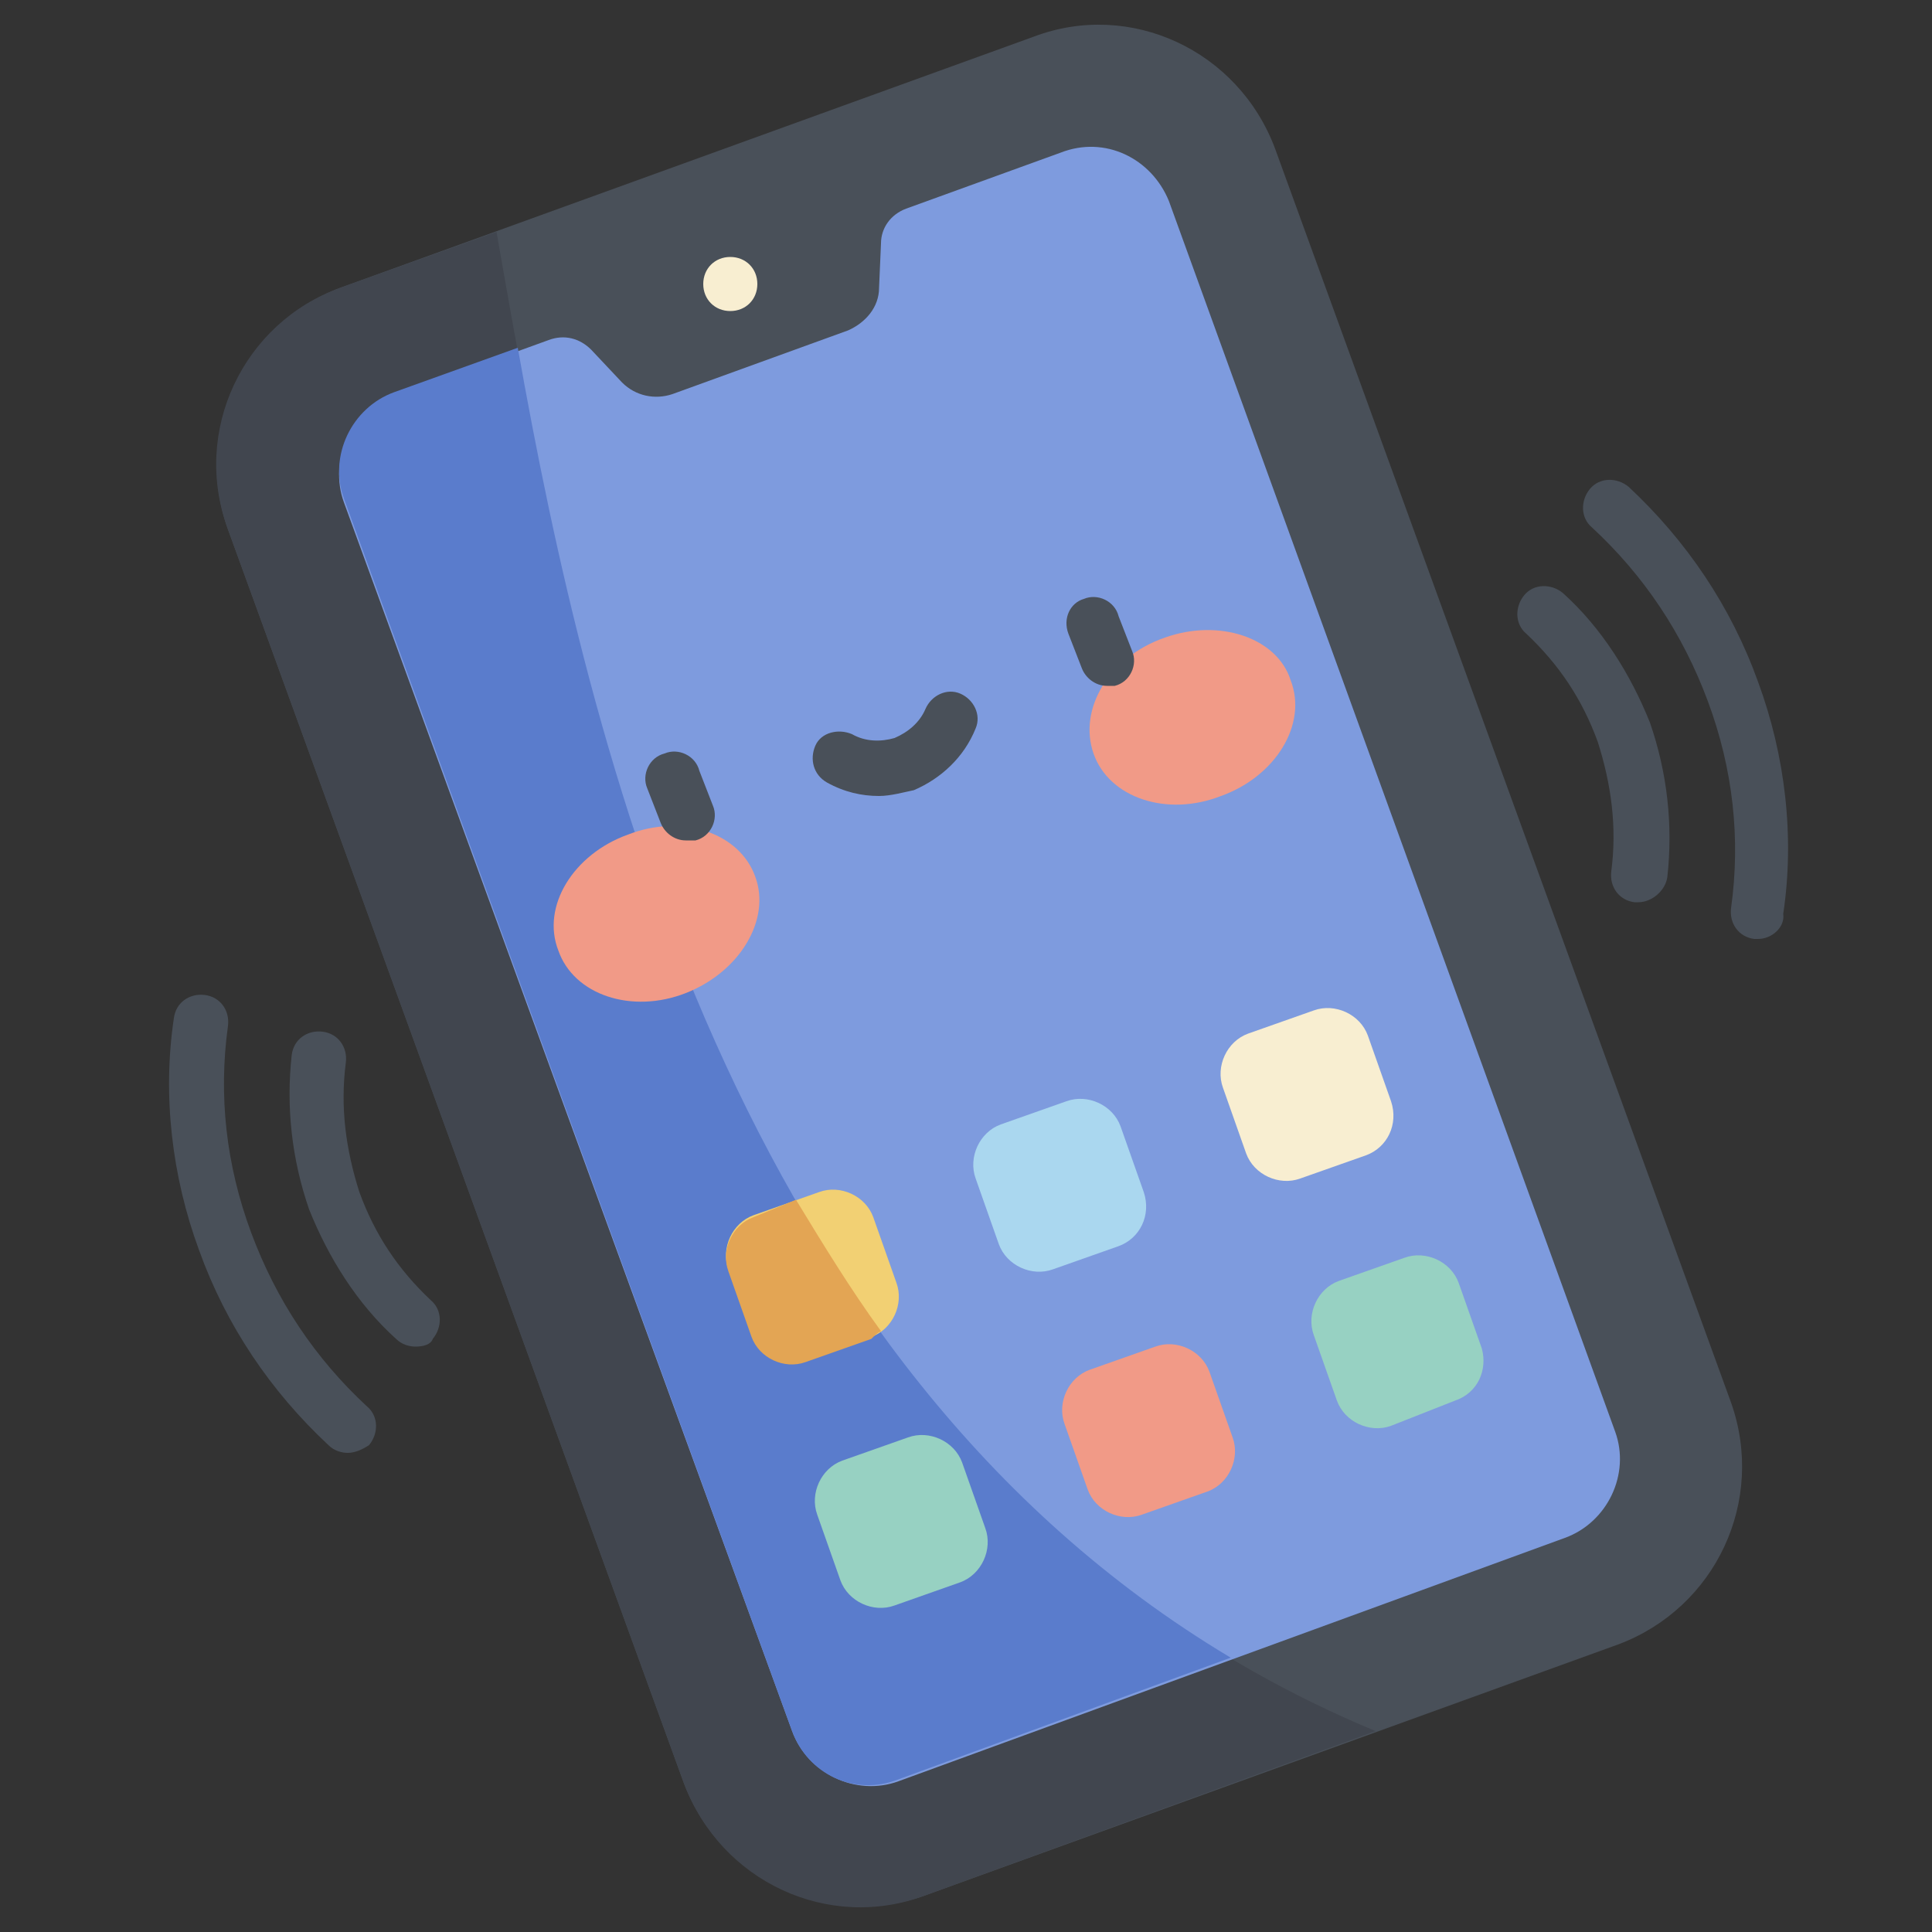 <?xml version="1.0" encoding="utf-8"?>
<!-- Generator: Adobe Illustrator 25.4.1, SVG Export Plug-In . SVG Version: 6.00 Build 0)  -->
<svg version="1.1" id="Layer_1" xmlns="http://www.w3.org/2000/svg" xmlns:xlink="http://www.w3.org/1999/xlink" x="0px" y="0px"
	 width="100px" height="100px" viewBox="0 0 100 100" style="enable-background:new 0 0 100 100;" xml:space="preserve">
<rect x="0" y="0" width="100" height="100" fill="#333333" stroke="none"/>
<style type="text/css">
	.st0{fill:#495059;}
	.st1{fill:#41464F;}
	.st2{fill:#7E9BDE;}
	.st3{fill:#5A7CCC;}
	.st4{fill:#F2D073;}
	.st5{fill:#E3A554;}
	.st6{fill:#AAD7EF;}
	.st7{fill:#F8EED1;}
	.st8{fill:#97D1C2;}
	.st9{fill:#F19A87;}
</style>
<path class="st0" d="M83.8,85.1L47.9,98.1c-5,1.8-10.6-0.8-12.5-5.8L11.8,27.4c-1.8-5,0.8-10.6,5.8-12.5L53.5,1.9
	C58.5,0,64.1,2.6,66,7.7l23.6,64.9C91.4,77.7,88.8,83.2,83.8,85.1z"/>
<path class="st1" d="M47.9,98.1l23.3-8.5C36.5,75.2,29.5,33.7,25.7,12l-8.1,2.9c-5,1.8-7.7,7.4-5.8,12.5l23.6,64.9
	C37.3,97.4,42.9,100,47.9,98.1z"/>
<path class="st2" d="M54.9,7.9l-8,2.9c-0.8,0.3-1.3,1-1.3,1.8l-0.1,2.3c0,1-0.7,1.8-1.6,2.2l-9.1,3.3c-0.9,0.3-1.9,0.1-2.6-0.6
	l-1.6-1.7c-0.6-0.6-1.4-0.8-2.2-0.5l-8,2.9c-2.2,0.8-3.4,3.3-2.6,5.5L41,89.6c0.8,2.2,3.3,3.4,5.5,2.6L81,79.6
	c2.2-0.8,3.4-3.3,2.6-5.5L60.5,10.4C59.6,8.2,57.2,7,54.9,7.9z"/>
<path class="st3" d="M46.5,92.1l17.2-6.3c-25.6-15.3-33.2-47-36.9-67.8l-6.4,2.3c-2.2,0.8-3.4,3.3-2.6,5.5L41,89.6
	C41.8,91.8,44.2,93,46.5,92.1z"/>
<path class="st4" d="M45.1,69.2l-3.4,1.2c-1.1,0.4-2.4-0.2-2.8-1.3l-1.2-3.4c-0.4-1.1,0.2-2.4,1.3-2.8l3.4-1.2
	c1.1-0.4,2.4,0.2,2.8,1.3l1.2,3.4C46.8,67.5,46.2,68.8,45.1,69.2z"/>
<path class="st5" d="M45.6,68.9c-1.6-2.2-3-4.5-4.4-6.8L39,63c-1.1,0.4-1.7,1.7-1.3,2.8l1.2,3.4c0.4,1.1,1.7,1.7,2.8,1.3l3.4-1.2
	C45.3,69.1,45.4,69,45.6,68.9z"/>
<path class="st6" d="M57.9,64.5l-3.4,1.2c-1.1,0.4-2.4-0.2-2.8-1.3l-1.2-3.4c-0.4-1.1,0.2-2.4,1.3-2.8l3.4-1.2
	c1.1-0.4,2.4,0.2,2.8,1.3l1.2,3.4C59.6,62.9,59,64.1,57.9,64.5z"/>
<path class="st7" d="M70.7,59.8l-3.4,1.2c-1.1,0.4-2.4-0.2-2.8-1.3l-1.2-3.4c-0.4-1.1,0.2-2.4,1.3-2.8l3.4-1.2
	c1.1-0.4,2.4,0.2,2.8,1.3l1.2,3.4C72.4,58.2,71.8,59.4,70.7,59.8z"/>
<path class="st8" d="M49.7,81.9l-3.4,1.2c-1.1,0.4-2.4-0.2-2.8-1.3l-1.2-3.4c-0.4-1.1,0.2-2.4,1.3-2.8l3.4-1.2
	c1.1-0.4,2.4,0.2,2.8,1.3l1.2,3.4C51.4,80.2,50.8,81.5,49.7,81.9z"/>
<path class="st9" d="M62.5,77.2l-3.4,1.2c-1.1,0.4-2.4-0.2-2.8-1.3l-1.2-3.4c-0.4-1.1,0.2-2.4,1.3-2.8l3.4-1.2
	c1.1-0.4,2.4,0.2,2.8,1.3l1.2,3.4C64.2,75.5,63.6,76.8,62.5,77.2z"/>
<path class="st8" d="M75.3,72.5L72,73.8c-1.1,0.4-2.4-0.2-2.8-1.3L68,69.1c-0.4-1.1,0.2-2.4,1.3-2.8l3.4-1.2
	c1.1-0.4,2.4,0.2,2.8,1.3l1.2,3.4C77,70.9,76.5,72.1,75.3,72.5z"/>
<path class="st9" d="M39.1,45.4c-0.8-2.3-3.8-3.3-6.6-2.2c-2.8,1-4.5,3.7-3.6,6c0.8,2.3,3.8,3.3,6.6,2.2
	C38.3,50.3,39.9,47.6,39.1,45.4z"/>
<path class="st9" d="M56.6,39c0.8,2.3,3.8,3.3,6.6,2.2c2.8-1,4.5-3.7,3.6-6C66.1,33,63.1,32,60.3,33C57.4,34,55.8,36.7,56.6,39z"/>
<g>
	<path class="st0" d="M35.5,43.5c-0.6,0-1.1-0.4-1.3-0.9l-0.7-1.8c-0.3-0.7,0.1-1.6,0.9-1.8c0.7-0.3,1.6,0.1,1.8,0.9l0.7,1.8
		c0.3,0.7-0.1,1.6-0.9,1.8C35.8,43.5,35.6,43.5,35.5,43.5z"/>
	<path class="st0" d="M57.3,35.5c-0.6,0-1.1-0.4-1.3-0.9l-0.7-1.8C55,32,55.4,31.2,56.1,31c0.7-0.3,1.6,0.1,1.8,0.9l0.7,1.8
		c0.3,0.7-0.1,1.6-0.9,1.8C57.6,35.5,57.5,35.5,57.3,35.5z"/>
	<path class="st0" d="M45.5,41.2c-0.9,0-1.8-0.2-2.7-0.7c-0.7-0.4-0.9-1.2-0.6-1.9s1.2-0.9,1.9-0.6c0.7,0.4,1.5,0.4,2.2,0.2
		c0.7-0.3,1.3-0.8,1.6-1.5c0.3-0.7,1.1-1.1,1.8-0.8c0.7,0.3,1.1,1.1,0.8,1.8c-0.6,1.5-1.8,2.6-3.2,3.2C46.8,41,46.1,41.2,45.5,41.2z
		"/>
	<path class="st0" d="M84.8,46.7c-0.1,0-0.1,0-0.2,0c-0.8-0.1-1.3-0.8-1.2-1.6c0.3-2.3,0-4.5-0.7-6.7c-0.8-2.2-2-4-3.7-5.6
		c-0.6-0.5-0.6-1.4-0.1-2c0.5-0.6,1.4-0.6,2-0.1c2,1.8,3.5,4.2,4.5,6.7c0.9,2.6,1.2,5.3,0.9,8C86.2,46.1,85.5,46.7,84.8,46.7z"/>
	<path class="st0" d="M91,48.6c-0.1,0-0.1,0-0.2,0c-0.8-0.1-1.3-0.8-1.2-1.6c0.5-3.6,0.1-7.2-1.2-10.7c-1.3-3.5-3.3-6.5-6-9
		c-0.6-0.5-0.6-1.4-0.1-2c0.5-0.6,1.4-0.6,2-0.1c3,2.8,5.3,6.2,6.7,10.1c1.4,3.8,1.9,8,1.3,12C92.4,48,91.7,48.6,91,48.6z"/>
	<path class="st0" d="M21.5,69.7c-0.3,0-0.7-0.1-1-0.4c-2-1.8-3.5-4.2-4.5-6.7c-0.9-2.6-1.2-5.3-0.9-8c0.1-0.8,0.8-1.3,1.6-1.2
		c0.8,0.1,1.3,0.8,1.2,1.6c-0.3,2.3,0,4.5,0.7,6.7c0.8,2.2,2,4,3.7,5.6c0.6,0.5,0.6,1.4,0.1,2C22.3,69.6,21.9,69.7,21.5,69.7z"/>
	<path class="st0" d="M18,75.2c-0.3,0-0.7-0.1-1-0.4c-3-2.8-5.3-6.2-6.7-10.1c-1.4-3.8-1.9-8-1.3-12c0.1-0.8,0.8-1.3,1.6-1.2
		c0.8,0.1,1.3,0.8,1.2,1.6c-0.5,3.6-0.1,7.2,1.2,10.7s3.3,6.5,6,9c0.6,0.5,0.6,1.4,0.1,2C18.8,75,18.4,75.2,18,75.2z"/>
</g>
<path class="st7" d="M39.2,14.7c0,0.8-0.6,1.4-1.4,1.4s-1.4-0.6-1.4-1.4c0-0.8,0.6-1.4,1.4-1.4S39.2,13.9,39.2,14.7z"/>
</svg>
